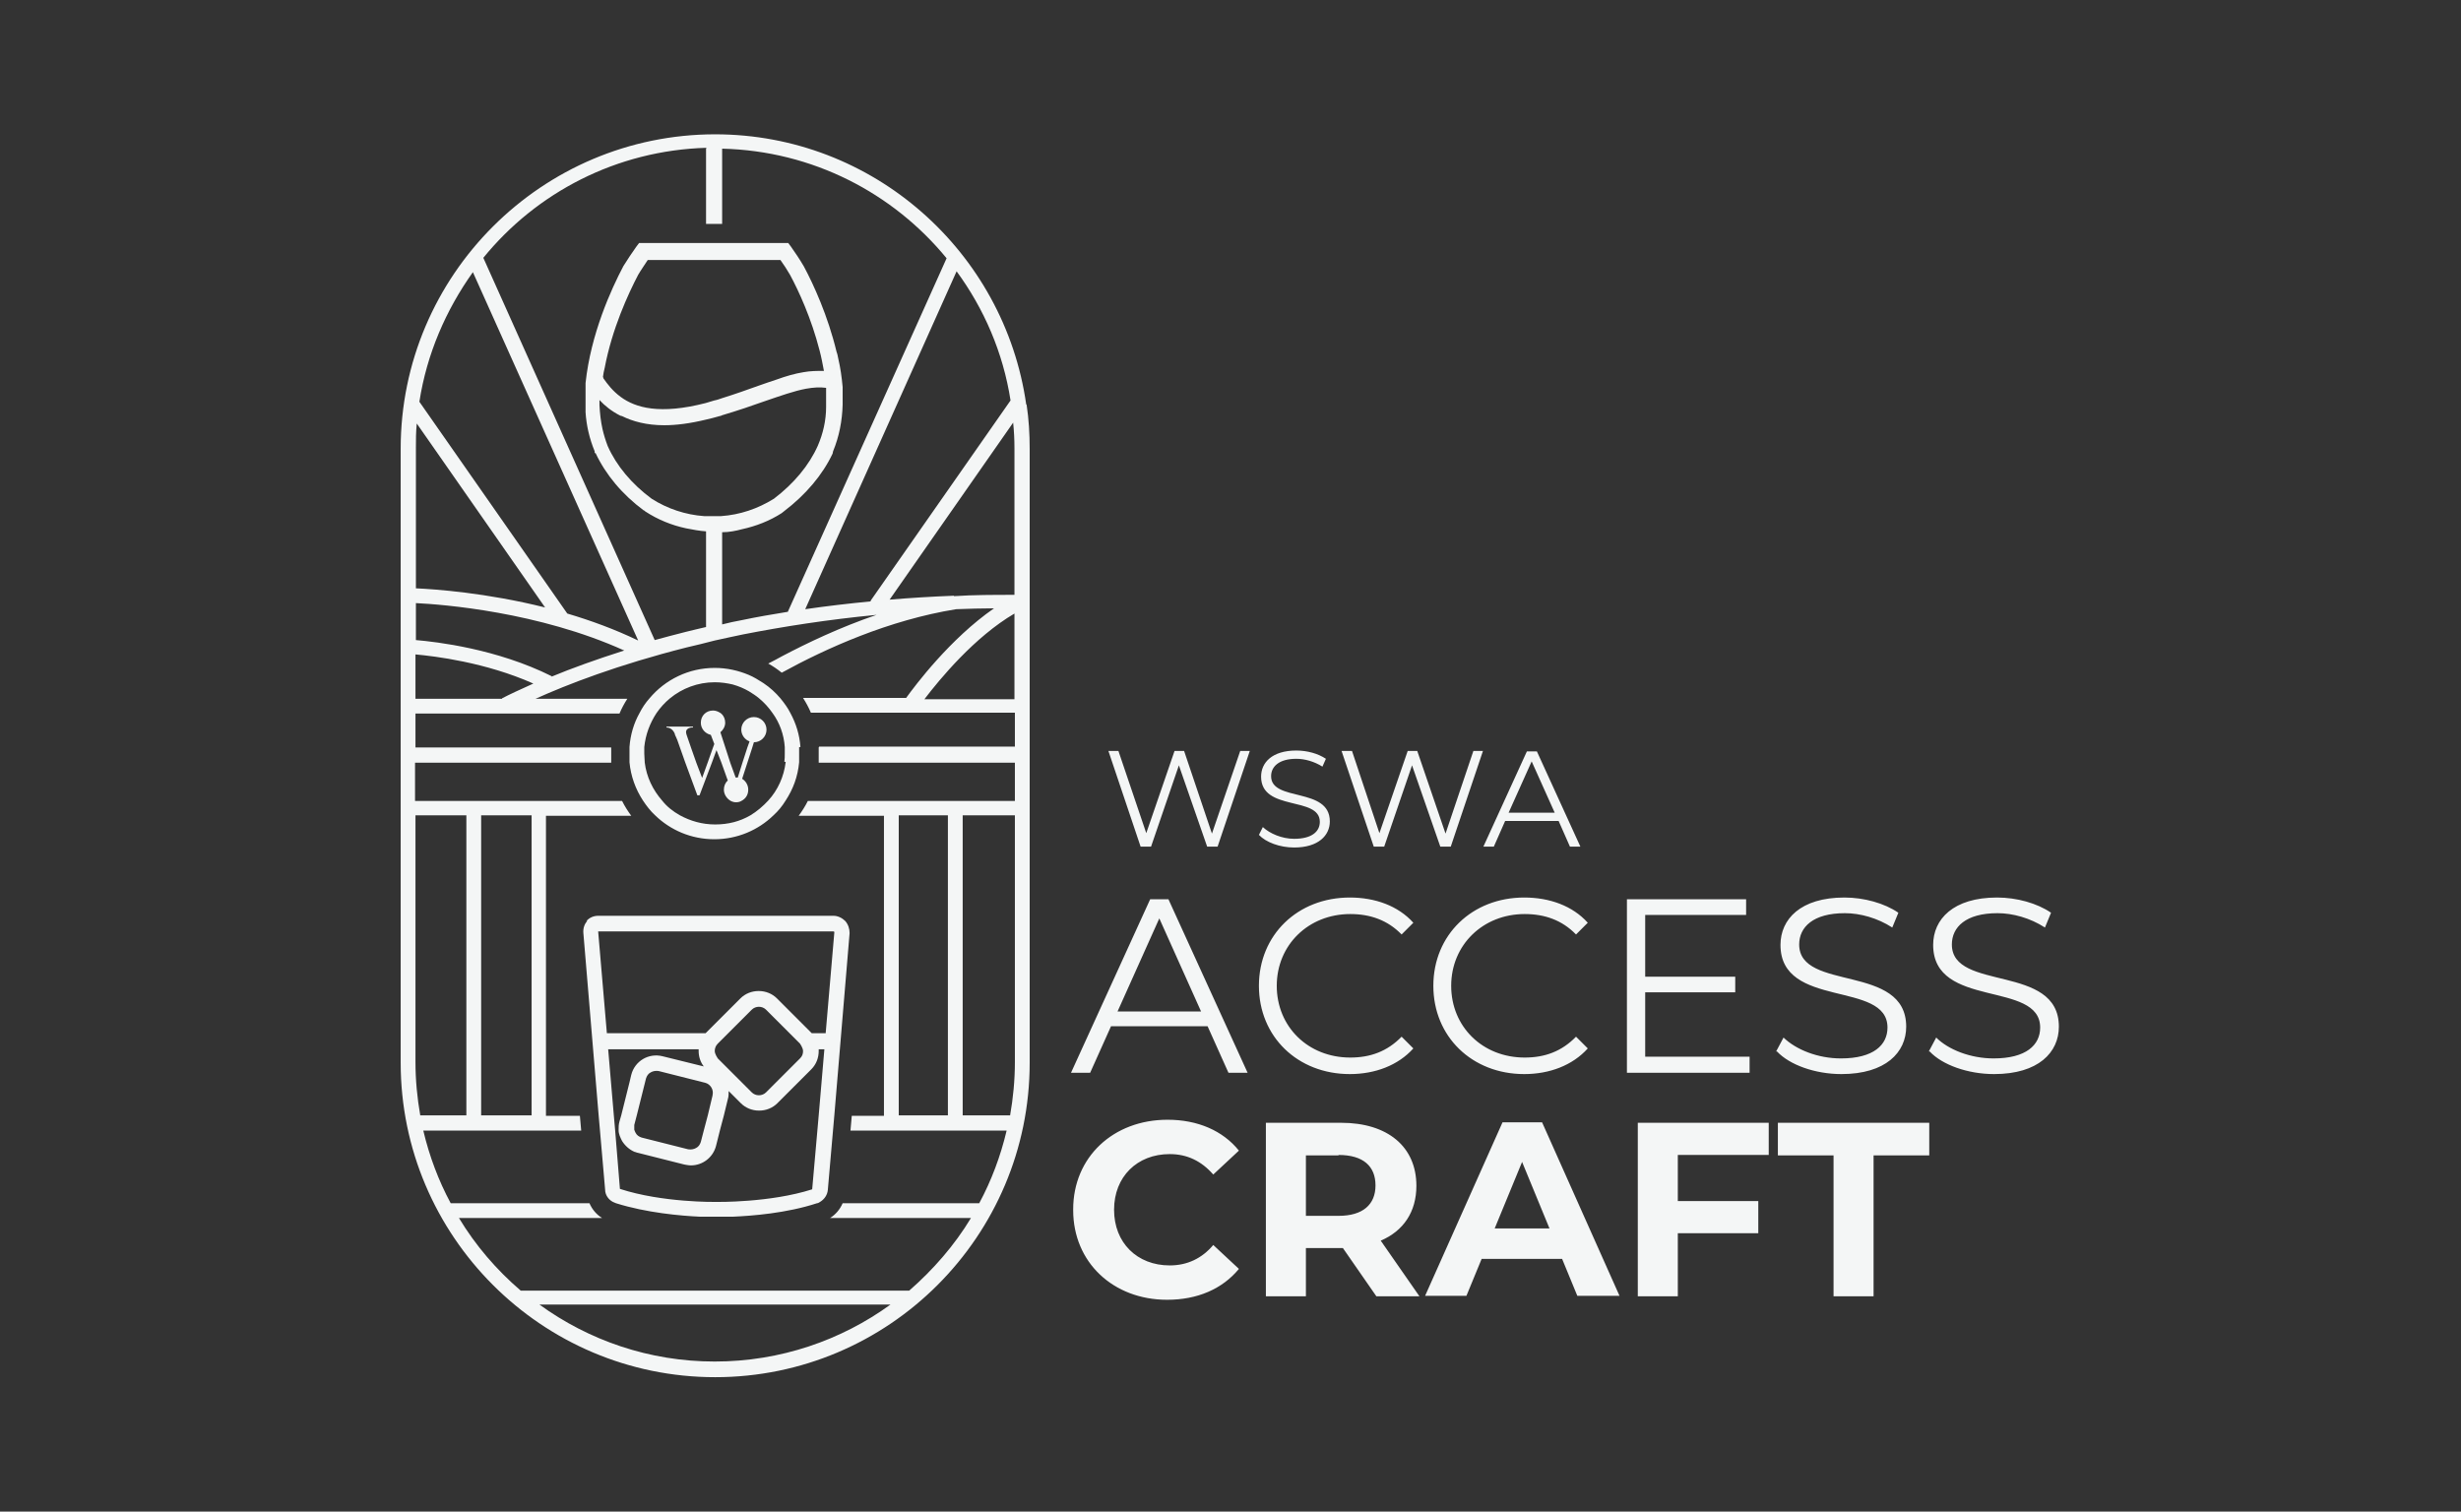 <?xml version="1.0" encoding="UTF-8"?> <svg xmlns="http://www.w3.org/2000/svg" width="1081" height="664" viewBox="0 0 1081 664" fill="none"><rect x="0" y="0" width="1081" height="664" fill="#333333" stroke="none"/><path d="M314.145 59C383.504 59 441.208 110.577 450.762 177.626L450.953 177.817C451.908 184.121 452.289 190.616 452.289 197.11V466.837C452.289 543.055 390.382 604.947 314.145 604.947C237.907 604.947 176 542.864 176 466.837V197.11C176 120.892 238.098 59 314.145 59ZM236.952 573.046C258.543 588.71 285.101 598.07 313.953 598.07C342.805 598.07 369.556 588.71 391.147 573.046H236.952ZM512.862 491.861C526.046 491.861 537.128 496.637 544.197 505.424L532.924 515.931C527.765 510.009 521.46 506.952 513.817 506.952C499.487 506.952 489.359 516.885 489.359 531.403C489.359 545.921 499.487 555.854 513.817 555.854C521.46 555.854 527.956 552.798 532.924 546.876L544.197 557.383C536.937 566.17 526.046 570.945 512.671 570.945C488.978 570.945 471.399 554.517 471.398 531.595V531.212C471.399 508.289 488.978 491.861 512.862 491.861ZM589.098 493.197C609.542 493.197 622.153 503.703 622.153 520.896C622.153 532.357 616.421 540.762 606.485 544.965L623.491 569.416H604.575L589.862 548.212H573.621V569.416H556.043V493.197H589.098ZM776.921 507.333H736.986V527.582H772.334V541.718H736.986V569.416H719.408V493.197H776.921V507.333ZM847.428 507.524H822.97V569.416H805.392V507.524H780.934V493.197H847.428V507.524ZM711.381 569.225H692.848L686.161 552.987H650.812L644.125 569.225H625.973L659.982 493.006H677.371L711.381 569.225ZM436.622 267.217C431.081 267.217 425.539 267.408 419.998 267.599C390.382 272.374 362.868 284.791 343.379 295.488C341.468 293.96 339.558 292.623 337.456 291.477C339.367 290.521 341.468 289.376 343.569 288.229C354.46 282.499 368.792 275.622 385.033 270.082C363.442 272.183 343.953 275.239 326.374 278.678C322.17 279.633 317.966 280.397 313.953 281.353C309.75 282.499 305.547 283.453 301.534 284.408C271.345 292.049 249.18 300.645 235.231 306.949H275.548C274.21 309.05 273.064 311.152 272.108 313.444H182.496V328.344H268.479V335.03H182.305V351.84H273.255C274.401 354.132 275.739 356.234 277.268 358.335H239.817V490.142H254.722L255.294 496.637H185.935C188.61 507.907 192.623 518.604 197.973 528.537H258.925C260.071 531.211 261.983 533.504 264.467 535.032H201.603C208.863 547.067 218.036 557.764 228.736 566.934H399.363C409.872 557.764 419.234 547.067 426.495 535.032H364.588C367.072 533.504 368.982 531.211 370.129 528.537H430.126C435.476 518.604 439.488 507.907 442.163 496.637H373.567L374.142 490.142H388.28V358.335H350.83C352.359 356.234 353.696 354.132 354.843 351.84H445.794V335.03H359.62V328.344L359.812 327.962H445.794V313.062H356.181C355.225 310.77 354.079 308.669 352.741 306.567H398.025C402.038 301.028 417.324 280.588 436.622 267.217ZM656.544 539.616H680.619L668.581 510.389L656.544 539.616ZM366.117 402.27C368.028 402.27 369.938 403.224 371.275 404.562C372.613 406.09 373.186 408 373.187 409.91L366.498 489.759L365.926 496.254L363.633 522.614C363.442 524.906 362.105 526.818 360.194 527.964C359.812 528.155 359.43 528.536 358.856 528.536C345.481 532.93 330.386 534.076 321.788 534.458H307.649C299.051 534.076 283.956 532.739 270.581 528.536C270.199 528.345 269.625 528.155 269.243 527.964C267.332 527.009 265.805 524.907 265.805 522.614L263.511 496.254L262.938 489.759L256.251 409.91C256.06 408 256.632 405.899 257.97 404.562H257.587C258.924 403.033 260.836 402.27 262.746 402.27H366.117ZM587.951 507.524H573.621V534.076H587.951C598.651 534.076 604.192 529.11 604.192 520.705C604.192 512.3 598.842 507.333 587.951 507.333V507.524ZM269.625 489.949L270.198 496.444L272.3 522.232C291.023 528.345 314.332 527.964 314.527 527.964C314.909 527.964 338.22 528.346 356.754 522.424L359.046 496.444L359.62 489.949L362.104 460.914H359.62V461.678C359.62 464.734 358.474 467.6 356.372 469.701L353.314 472.758L341.468 484.601C339.366 486.702 336.501 487.849 333.443 487.849C330.386 487.849 327.521 486.702 325.419 484.601L320.068 479.252C320.068 480.398 320.068 481.736 319.686 482.882L317.967 489.949L316.246 496.444L314.527 503.321C313.19 508.479 308.604 511.917 303.445 511.917C302.49 511.917 300.578 511.535 300.578 511.535L280.135 506.378C279.753 506.378 279.179 505.996 278.797 505.996C276.504 505.041 274.592 503.321 273.255 501.22C272.491 499.692 271.728 498.163 271.728 496.444C271.728 495.107 271.726 493.961 272.108 492.624L272.874 489.949L276.504 475.432L277.269 472.185C278.797 466.072 284.91 462.443 291.024 463.971L309.137 468.449C307.581 466.412 306.884 464.046 306.884 461.678V460.914H267.141L269.625 489.949ZM289.306 470.465C288.159 470.274 286.822 470.465 285.866 471.038C284.72 471.611 284.147 472.567 283.765 473.713L279.752 489.759L278.605 494.152V496.254C278.797 496.827 278.988 497.209 279.179 497.591C279.752 498.737 280.707 499.309 281.854 499.691L302.299 504.85C303.445 505.041 304.782 504.849 305.737 504.276C306.884 503.703 307.457 502.748 307.839 501.603L309.177 496.444L310.897 489.949L312.998 481.162V480.972C313.571 478.68 312.044 476.196 309.751 475.623L289.306 470.465ZM182.496 466.455C182.496 474.478 183.261 482.309 184.599 489.95H204.853V358.144H182.496V466.455ZM211.348 489.95H233.513V358.144H211.348V489.95ZM394.777 489.95H416.368V358.144H394.777V489.95ZM422.864 489.95H443.692C445.03 482.31 445.794 474.478 445.794 466.455V358.144H422.864V489.95ZM336.5 443.53C334.78 441.811 331.915 441.811 330.195 443.53L315.291 458.431C314.336 459.386 313.954 460.532 313.954 461.678C313.954 463.015 315.291 464.926 315.291 464.926L330.195 479.825C331.915 481.544 334.78 481.544 336.5 479.825L351.404 464.926C352.36 463.971 352.742 463.015 352.742 461.678C352.742 460.346 351.414 458.445 351.404 458.431L336.5 443.53ZM592.919 394.248C604.001 394.248 614.127 397.877 620.814 405.327L615.656 410.485C609.542 404.182 601.899 401.507 593.109 401.507C574.766 401.507 560.819 415.07 560.819 433.026C560.82 450.982 574.576 464.545 593.109 464.545C601.898 464.545 609.351 461.871 615.656 455.376L620.814 460.533C614.127 467.983 604.001 471.804 592.919 471.804C569.99 471.804 552.985 455.376 552.984 433.026C552.984 410.677 569.99 394.248 592.919 394.248ZM669.535 394.248C680.617 394.248 690.744 397.877 697.432 405.327L692.272 410.485C686.158 404.182 678.516 401.507 669.727 401.507C651.384 401.507 637.435 415.07 637.435 433.026C637.435 450.982 651.193 464.545 669.727 464.545C678.516 464.545 685.967 461.871 692.272 455.376L697.432 460.533C690.744 467.983 680.617 471.804 669.535 471.804C646.607 471.804 629.602 455.376 629.602 433.026C629.602 410.677 646.607 394.248 669.535 394.248ZM810.168 394.248C818.766 394.248 827.747 396.731 833.861 400.934L831.186 407.429C824.689 403.226 817.047 401.125 810.359 401.125C796.411 401.125 790.296 407.238 790.296 414.879C790.296 435.7 837.3 423.093 837.3 450.982C837.3 462.253 828.32 471.804 808.831 471.804C797.367 471.804 786.094 467.793 780.553 461.871H780.17L783.418 455.758C788.959 461.106 798.513 464.927 808.64 464.927C822.97 464.927 829.084 459.005 829.084 451.364C829.084 430.543 782.08 443.341 782.08 415.069C782.08 403.799 790.87 394.248 810.168 394.248ZM877.232 394.248C885.831 394.248 894.811 396.731 900.926 400.934L898.25 407.429C891.754 403.226 884.11 401.125 877.423 401.125C863.475 401.125 857.36 407.238 857.36 414.879C857.361 435.7 904.364 423.093 904.364 450.982C904.364 462.253 895.384 471.804 875.896 471.804C864.432 471.804 853.157 467.793 847.616 461.871H847.234L850.482 455.758C855.832 461.106 865.577 464.927 875.704 464.927C890.034 464.927 896.148 459.005 896.148 451.364C896.148 430.543 849.145 443.341 849.145 415.069C849.145 403.799 857.935 394.248 877.232 394.248ZM548.017 471.23H539.609L530.438 450.791H488.02L478.849 471.23H470.441L505.217 395.012H513.241L548.017 471.23ZM766.984 401.889H722.655V429.014H762.208V435.891H722.655V464.162H768.514V471.23H714.631V395.012H766.984V401.889ZM266.568 453.846H309.941C310.132 453.655 310.323 453.464 310.323 453.464L325.228 438.564C327.329 436.463 330.195 435.316 333.252 435.316C336.309 435.316 339.175 436.463 341.276 438.564L354.844 452.127L356.181 453.464C356.368 453.652 356.557 453.839 356.563 453.846H362.677L366.498 409.338L366.117 409.146H262.746L266.568 453.846ZM490.887 444.296H527.571L509.229 403.417L490.887 444.296ZM569.416 329.682C574.193 329.682 578.97 331.019 582.409 333.312L580.881 336.75C577.251 334.458 573.046 333.312 569.416 333.312C561.773 333.312 558.335 336.75 558.335 340.952C558.335 352.413 584.129 345.537 584.129 360.818C584.129 366.931 579.161 372.28 568.461 372.28C562.156 372.28 556.041 369.988 552.984 366.74L554.704 363.302C557.761 366.167 563.111 368.46 568.461 368.46C576.295 368.46 579.735 365.212 579.735 361.01C579.735 349.548 553.939 356.616 553.939 341.143C553.94 335.03 558.716 329.682 569.416 329.682ZM503.499 365.977L515.918 329.873H520.122L532.351 366.168L544.771 329.873H548.974L534.834 371.898H530.249L517.83 336.177L505.601 371.898H501.016L486.875 329.873H491.271L503.499 365.977ZM605.912 365.977L618.331 329.873H622.535L634.954 366.168L647.184 329.873H651.388L637.248 371.898H632.661L620.242 336.177L608.014 371.898H603.428L589.289 329.873H593.875L605.912 365.977ZM694.188 371.896H689.604L684.635 360.626H661.134L656.166 371.896H651.58L670.688 330.062H675.082L694.188 371.896ZM313.953 293.387C319.303 293.387 324.272 294.533 328.857 296.443C331.15 297.398 333.252 298.735 335.354 300.072C338.22 301.982 340.704 304.275 342.806 306.759C344.525 308.86 346.053 310.961 347.199 313.253C349.683 317.838 351.213 322.805 351.595 328.153H351.021V334.839C350.448 341.143 348.346 346.683 345.098 351.649C343.569 354.132 341.851 356.234 339.749 358.144C333.062 364.638 323.889 368.65 313.762 368.65C303.635 368.65 294.464 364.638 287.776 358.144C285.675 356.233 283.955 353.942 282.427 351.649C279.179 346.683 277.077 340.952 276.504 334.839V328.153C276.886 322.805 278.415 317.646 280.898 313.253C282.045 310.961 283.573 308.669 285.292 306.759C292.171 298.545 302.489 293.387 313.953 293.387ZM313.953 299.69C306.501 299.69 299.623 302.365 294.273 306.759C291.981 308.669 290.07 310.77 288.351 313.253C285.485 317.646 283.573 322.614 283 328.153V331.019C283 332.356 283.191 333.502 283.191 334.648V334.839C283.956 341.334 286.821 347.065 290.834 351.649C292.936 354.324 295.611 356.424 298.668 358.144C303.254 360.627 308.412 362.155 314.145 362.155C319.877 362.155 325.035 360.818 329.621 358.144C332.487 356.424 335.163 354.133 337.456 351.649C341.66 347.065 344.333 341.143 345.098 334.839V334.648H344.525C344.716 333.502 344.716 332.165 344.716 331.019V328.153C344.334 322.614 342.423 317.455 339.366 313.253C337.647 310.77 335.736 308.669 333.443 306.759C332.106 305.613 330.577 304.657 329.049 303.702C326.756 302.365 324.463 301.41 321.788 300.646C319.304 300.072 316.628 299.69 313.953 299.69ZM662.661 356.997H682.915L672.789 334.456L662.661 356.997ZM313.191 312.107C314.338 312.108 315.293 312.49 316.248 313.062C316.435 313.25 316.623 313.254 316.63 313.254C316.63 313.445 317.013 313.636 317.013 313.636C317.968 314.591 318.54 315.928 318.54 317.456C318.54 319.175 317.585 320.703 316.438 321.658L318.731 328.727L320.833 335.222L323.127 341.525H324.082L326.184 334.839L328.285 328.345L329.24 325.67C327.139 324.906 325.61 322.805 325.61 320.513C325.61 317.456 328.094 314.973 331.151 314.973C334.209 314.973 336.692 317.456 336.692 320.513C336.692 323.569 334.208 326.052 331.151 326.052L330.387 328.535L328.285 335.03L325.992 342.099C327.521 343.054 328.668 344.773 328.668 346.874C328.668 349.166 327.521 350.886 325.61 351.841C325.037 352.223 324.082 352.413 323.317 352.413C322.553 352.413 321.789 352.223 321.024 351.841C319.305 350.886 317.968 348.975 317.968 346.874C317.968 345.346 318.54 343.817 319.687 342.862L316.821 334.839L314.72 329.49L312.617 335.222L307.268 349.357H306.312L300.962 334.839L298.669 328.345L297.522 325.097L296.949 323.76C296.758 323.378 296.377 322.613 296.377 322.231C296.186 321.849 295.23 319.558 292.746 319.558V319.176H304.401V319.558C304.401 319.558 301.345 319.366 301.345 321.658C301.345 322.04 301.535 322.614 301.726 323.187L303.638 328.727L305.93 335.222L308.414 341.716L310.898 334.839L313.191 328.345L313.764 326.816L312.235 322.805C309.752 322.231 307.841 320.13 307.841 317.456C307.841 315.928 308.414 314.591 309.369 313.636C310.325 312.681 311.663 312.107 313.191 312.107ZM445.603 269.509C428.024 279.824 412.737 298.354 406.05 307.141H445.603V269.509ZM182.496 306.949H220.519V306.759C223.767 305.04 228.353 302.938 234.276 300.264C213.259 290.904 190.903 288.229 182.496 287.465V306.949ZM182.688 281.161C191.668 281.925 218.227 284.982 242.302 297.017V297.207C251.091 293.578 261.601 289.758 274.211 285.746C236.57 268.745 194.535 265.497 182.688 264.924V281.161ZM207.718 119.555C195.871 136.174 187.464 155.467 184.216 176.479L249.18 269.509C259.498 272.565 270.006 276.386 280.324 281.353L207.718 119.555ZM310.323 64.922C270.771 66.068 235.614 84.597 212.303 113.251L287.585 281.161C291.98 280.015 296.566 278.677 301.343 277.531C304.209 276.767 307.075 276.195 310.132 275.431V233.405C307.266 233.214 304.209 232.641 301.343 232.068C295.038 230.731 288.924 228.247 283.383 224.618L283 224.236H282.809C273.255 217.168 265.994 208.381 261.6 199.021H261.218V198.257C258.925 192.717 257.588 186.986 257.206 181.064V168.266C259.499 146.68 268.479 127.004 273.829 116.88C275.74 113.824 277.65 110.958 279.561 108.284L280.707 106.756H346.244L347.391 108.284C349.301 110.959 351.212 113.824 353.123 117.071C357.327 124.903 363.632 138.657 367.453 154.512C367.835 155.467 368.028 156.613 368.219 157.568C369.174 161.58 369.747 165.783 370.129 169.985V177.817C369.938 184.885 368.601 191.762 365.926 198.257L365.734 199.212C361.34 208.572 353.888 217.359 344.334 224.618L343.379 225.382C338.029 228.82 332.105 231.113 325.991 232.45C323.125 233.214 320.259 233.787 317.202 233.787V274.284C320.068 273.52 322.934 272.947 325.991 272.374C332.297 271.037 338.984 269.89 346.054 268.744L415.795 113.442C392.293 84.789 356.945 66.259 317.202 65.304V98.351H310.132V65.304L310.323 64.922ZM353.696 267.599C362.868 266.261 372.613 265.115 382.549 264.16L382.357 263.969L443.882 175.907C440.634 154.895 432.227 135.601 420.189 119.173L353.696 267.599ZM183.069 186.031C182.687 189.661 182.688 193.291 182.688 196.92V258.43C190.904 258.812 213.451 260.339 239.437 266.834L183.069 186.031ZM390.765 263.396C399.936 262.631 409.298 262.059 419.043 261.677V261.868C427.641 261.295 436.431 261.295 445.411 261.295H445.603V196.92C445.603 193.1 445.41 189.279 445.028 185.649L390.765 263.396ZM362.868 170.367C360.193 169.985 357.327 170.176 354.079 170.749C348.92 171.704 342.997 173.806 335.736 176.289C330.386 178.199 324.272 180.3 317.202 182.401C316.82 182.592 316.437 182.783 316.055 182.783C313.953 183.356 312.042 183.929 310.132 184.312C303.062 186.031 296.949 186.795 291.79 186.795C283.956 186.795 277.841 185.075 273.255 182.783L272.491 182.593C268.67 180.683 265.613 178.199 263.32 175.716V178.008C263.511 181.637 263.893 185.076 264.657 188.515C265.23 190.998 265.995 193.481 266.95 195.964C270.772 204.56 277.459 212.583 286.248 219.078C293.127 223.472 301.152 226.147 309.368 226.72H316.629C325.036 226.147 332.869 223.472 339.938 219.078C348.728 212.392 355.416 204.369 359.237 195.773C361.53 190.425 362.868 184.694 362.868 178.772V170.367ZM284.528 114.206C283.191 116.307 281.662 118.409 280.324 120.701C275.93 129.106 268.861 144.388 265.613 161.58C265.231 162.917 265.039 164.255 264.848 165.592L265.039 165.974V166.165C266.759 168.648 269.052 171.705 272.683 174.379C279.179 179.154 289.879 182.21 309.941 177.053C311.088 176.671 312.424 176.289 313.762 175.907C314.908 175.716 315.865 175.334 317.011 174.952C323.125 173.042 328.475 171.131 333.252 169.412C336.118 168.457 338.603 167.501 341.087 166.737C345.29 165.209 349.302 164.063 352.933 163.49C355.99 162.917 359.047 162.917 361.913 162.917C361.34 159.861 360.766 156.805 360.002 153.939C356.372 139.804 350.831 127.769 347.01 120.701C345.672 118.409 344.334 116.307 342.806 114.206H284.528Z" fill="#F4F6F6"></path></svg> 